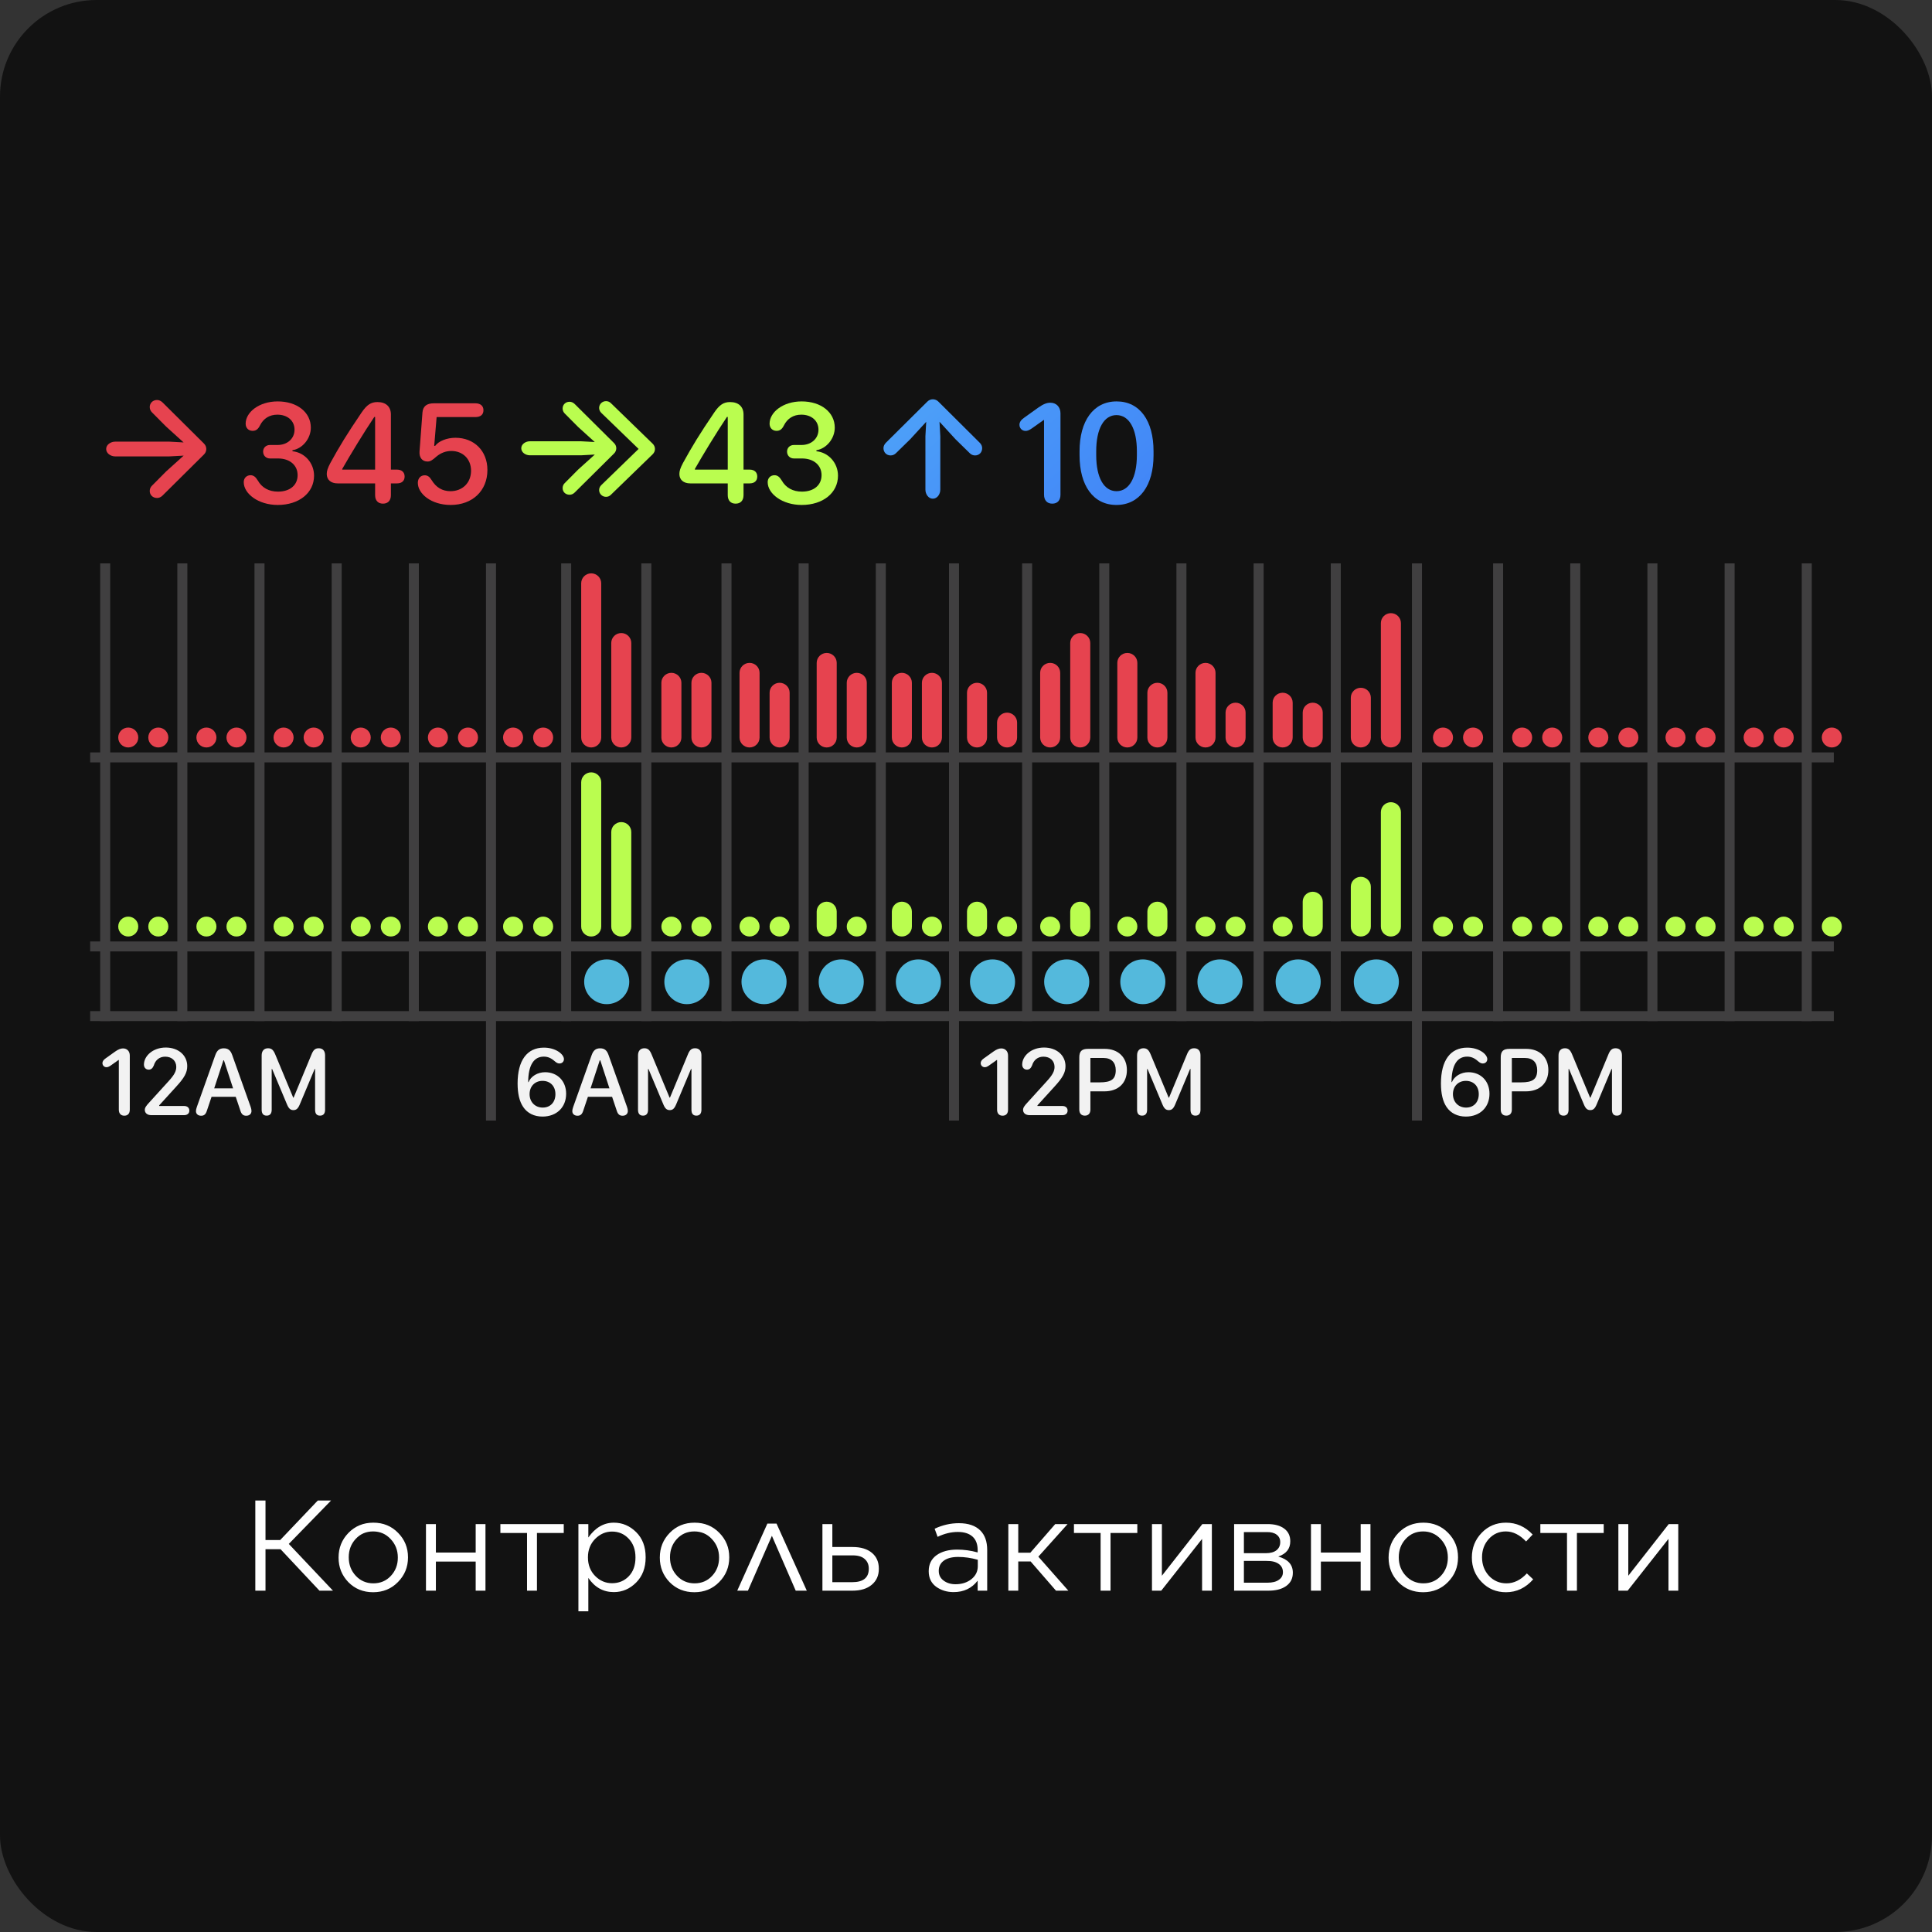 <?xml version="1.0" encoding="UTF-8"?> <svg xmlns="http://www.w3.org/2000/svg" width="300" height="300" viewBox="0 0 300 300" fill="none"><rect x="0" y="0" width="300" height="300" fill="#333333" stroke="none"/> <rect width="300" height="300" rx="15" fill="#121212"></rect> <path d="M15.556 87.484H17.112V158.551H15.556V87.484Z" fill="#403F40"></path> <path d="M14 118.383V116.838H284.754V118.383H14Z" fill="#403F40"></path> <path d="M14 147.736V146.191H284.754V147.736H14Z" fill="#403F40"></path> <path d="M14 158.551V157.006H284.754V158.551H14Z" fill="#403F40"></path> <path d="M27.537 87.484H29.093V158.551H27.537V87.484Z" fill="#403F40"></path> <path d="M39.517 87.484H41.073V158.551H39.517V87.484Z" fill="#403F40"></path> <path d="M51.503 87.484H53.059V158.551H51.503V87.484Z" fill="#403F40"></path> <path d="M63.484 87.484H65.04V158.551H63.484V87.484Z" fill="#403F40"></path> <path d="M87.135 87.484H88.691V158.551H87.135V87.484Z" fill="#403F40"></path> <path d="M99.583 87.484H101.139V158.551H99.583V87.484Z" fill="#403F40"></path> <path d="M112.031 87.484H113.588V158.551H112.031V87.484Z" fill="#403F40"></path> <path d="M124.012 87.484H125.568V158.551H124.012V87.484Z" fill="#403F40"></path> <path d="M135.992 87.484H137.548V158.551H135.992V87.484Z" fill="#403F40"></path> <path d="M158.713 87.484H160.269V158.551H158.713V87.484Z" fill="#403F40"></path> <path d="M170.694 87.484H172.25V158.551H170.694V87.484Z" fill="#403F40"></path> <path d="M182.674 87.484H184.23V158.551H182.674V87.484Z" fill="#403F40"></path> <path d="M194.66 87.484H196.216V158.551H194.66V87.484Z" fill="#403F40"></path> <path d="M206.641 87.484H208.197V158.551H206.641V87.484Z" fill="#403F40"></path> <path d="M75.464 87.484H77.02V174H75.464V87.484Z" fill="#403F40"></path> <path d="M147.359 87.484H148.915V174H147.359V87.484Z" fill="#403F40"></path> <path d="M219.247 87.484H220.803V174H219.247V87.484Z" fill="#403F40"></path> <path d="M231.848 87.484H233.404V158.551H231.848V87.484Z" fill="#403F40"></path> <path d="M243.828 87.484H245.384V158.551H243.828V87.484Z" fill="#403F40"></path> <path d="M255.808 87.484H257.365V158.551H255.808V87.484Z" fill="#403F40"></path> <path d="M267.795 87.484H269.351V158.551H267.795V87.484Z" fill="#403F40"></path> <path d="M279.775 87.484H281.331V158.551H279.775V87.484Z" fill="#403F40"></path> <path d="M18.452 172.317C18.452 172.898 18.771 173.245 19.303 173.245C19.843 173.245 20.154 172.905 20.154 172.317V163.891C20.154 163.242 19.729 162.797 19.106 162.797C18.741 162.797 18.384 162.933 17.867 163.295L16.431 164.321C16.074 164.562 15.907 164.811 15.907 165.083C15.907 165.437 16.181 165.716 16.538 165.716C16.728 165.716 16.91 165.648 17.183 165.46L18.407 164.592H18.452V172.317Z" fill="#F2F2F2"></path> <path d="M22.487 172.347C22.487 172.845 22.89 173.162 23.505 173.162H28.58C29.097 173.162 29.401 172.89 29.401 172.453C29.401 172.008 29.082 171.736 28.58 171.736H24.721V171.638L27.312 168.787C28.641 167.346 29.074 166.554 29.074 165.543C29.074 163.861 27.684 162.661 25.746 162.661C23.718 162.661 22.35 163.989 22.35 165.309C22.35 165.777 22.654 166.094 23.095 166.094C23.452 166.094 23.695 165.89 23.877 165.46C24.136 164.585 24.782 164.079 25.648 164.079C26.681 164.079 27.372 164.721 27.372 165.679C27.372 166.342 27.038 166.946 26.195 167.866L23.209 171.155C22.662 171.736 22.487 172.015 22.487 172.347Z" fill="#F2F2F2"></path> <path d="M31.232 173.252C31.696 173.252 31.954 173.026 32.136 172.438L32.85 170.31H36.604L37.318 172.438C37.493 173.019 37.766 173.252 38.23 173.252C38.724 173.252 39.05 172.966 39.05 172.513C39.05 172.325 39.005 172.121 38.921 171.872L36.072 163.868C35.814 163.106 35.441 162.782 34.75 162.782C34.059 162.782 33.686 163.114 33.42 163.868L30.571 171.872C30.472 172.159 30.427 172.355 30.427 172.536C30.427 172.973 30.753 173.252 31.232 173.252ZM33.261 168.998L34.689 164.645H34.773L36.194 168.998H33.261Z" fill="#F2F2F2"></path> <path d="M41.406 173.237C41.915 173.237 42.188 172.92 42.188 172.325V165.995H42.257L44.566 171.495C44.84 172.159 45.121 172.377 45.562 172.377C45.995 172.377 46.268 172.166 46.55 171.495L48.859 165.995H48.928V172.325C48.928 172.928 49.186 173.237 49.688 173.237C50.204 173.237 50.478 172.92 50.478 172.325V163.876C50.478 163.174 50.12 162.774 49.505 162.774C48.943 162.774 48.654 163.008 48.335 163.823L45.592 170.439H45.531L42.781 163.83C42.462 163.016 42.158 162.774 41.618 162.774C41.003 162.774 40.631 163.182 40.631 163.876V172.325C40.631 172.928 40.897 173.237 41.406 173.237Z" fill="#F2F2F2"></path> <path d="M80.372 168.243C80.372 169.82 80.661 171.035 81.239 171.887C81.892 172.86 82.941 173.381 84.24 173.381C86.428 173.381 87.91 171.947 87.91 169.835C87.91 167.866 86.557 166.493 84.642 166.493C83.48 166.493 82.431 167.127 82.074 168.032H82.014C82.029 165.445 82.865 164.072 84.437 164.072C85.06 164.072 85.577 164.291 86.117 164.773C86.436 165.045 86.626 165.135 86.876 165.135C87.271 165.135 87.568 164.856 87.568 164.464C87.568 164.087 87.249 163.642 86.732 163.302C86.124 162.903 85.319 162.676 84.453 162.676C81.831 162.676 80.372 164.668 80.372 168.243ZM82.234 169.895C82.234 168.681 83.062 167.836 84.24 167.836C85.448 167.836 86.246 168.658 86.246 169.903C86.246 171.155 85.455 171.985 84.278 171.985C83.085 171.985 82.234 171.118 82.234 169.895Z" fill="#F2F2F2"></path> <path d="M89.672 173.252C90.136 173.252 90.394 173.026 90.576 172.438L91.291 170.31H95.044L95.758 172.438C95.933 173.019 96.207 173.252 96.67 173.252C97.164 173.252 97.491 172.966 97.491 172.513C97.491 172.325 97.445 172.121 97.361 171.872L94.512 163.868C94.254 163.106 93.882 162.782 93.19 162.782C92.499 162.782 92.126 163.114 91.861 163.868L89.011 171.872C88.912 172.159 88.867 172.355 88.867 172.536C88.867 172.973 89.194 173.252 89.672 173.252ZM91.701 168.998L93.129 164.645H93.213L94.634 168.998H91.701Z" fill="#F2F2F2"></path> <path d="M99.846 173.237C100.355 173.237 100.629 172.92 100.629 172.325V165.995H100.697L103.007 171.495C103.28 172.159 103.561 172.377 104.002 172.377C104.435 172.377 104.709 172.166 104.99 171.495L107.299 165.995H107.368V172.325C107.368 172.928 107.626 173.237 108.128 173.237C108.644 173.237 108.918 172.92 108.918 172.325V163.876C108.918 163.174 108.561 162.774 107.945 162.774C107.383 162.774 107.094 163.008 106.775 163.823L104.032 170.439H103.972L101.221 163.83C100.902 163.016 100.598 162.774 100.059 162.774C99.443 162.774 99.071 163.182 99.071 163.876V172.325C99.071 172.928 99.337 173.237 99.846 173.237Z" fill="#F2F2F2"></path> <path d="M154.828 172.317C154.828 172.898 155.147 173.245 155.678 173.245C156.218 173.245 156.529 172.905 156.529 172.317V163.891C156.529 163.242 156.104 162.797 155.481 162.797C155.116 162.797 154.759 162.933 154.242 163.295L152.806 164.321C152.449 164.562 152.282 164.811 152.282 165.083C152.282 165.437 152.556 165.716 152.913 165.716C153.103 165.716 153.285 165.648 153.559 165.46L154.782 164.592H154.828V172.317Z" fill="#F2F2F2"></path> <path d="M158.862 172.347C158.862 172.845 159.265 173.162 159.88 173.162H164.956C165.472 173.162 165.776 172.89 165.776 172.453C165.776 172.008 165.457 171.736 164.956 171.736H161.096V171.638L163.687 168.787C165.016 167.346 165.449 166.554 165.449 165.543C165.449 163.861 164.059 162.661 162.122 162.661C160.093 162.661 158.725 163.989 158.725 165.309C158.725 165.777 159.029 166.094 159.47 166.094C159.827 166.094 160.07 165.89 160.252 165.46C160.511 164.585 161.157 164.079 162.023 164.079C163.056 164.079 163.748 164.721 163.748 165.679C163.748 166.342 163.413 166.946 162.57 167.866L159.584 171.155C159.037 171.736 158.862 172.015 158.862 172.347Z" fill="#F2F2F2"></path> <path d="M168.451 173.237C168.998 173.237 169.317 172.89 169.317 172.302V169.465H171.497C173.617 169.465 174.985 168.206 174.985 166.161C174.985 164.177 173.625 162.865 171.543 162.865H168.967C167.98 162.865 167.592 163.234 167.592 164.193V172.302C167.592 172.89 167.911 173.237 168.451 173.237ZM169.317 168.07V164.283H171.376C172.569 164.283 173.253 164.977 173.253 166.176C173.253 167.58 172.561 168.07 170.753 168.07H169.317Z" fill="#F2F2F2"></path> <path d="M177.34 173.237C177.849 173.237 178.123 172.92 178.123 172.325V165.995H178.191L180.501 171.495C180.774 172.159 181.056 172.377 181.496 172.377C181.929 172.377 182.203 172.166 182.484 171.495L184.794 165.995H184.862V172.325C184.862 172.928 185.12 173.237 185.622 173.237C186.139 173.237 186.412 172.92 186.412 172.325V163.876C186.412 163.174 186.055 162.774 185.44 162.774C184.877 162.774 184.589 163.008 184.269 163.823L181.527 170.439H181.466L178.715 163.83C178.396 163.016 178.092 162.774 177.553 162.774C176.938 162.774 176.565 163.182 176.565 163.876V172.325C176.565 172.928 176.831 173.237 177.34 173.237Z" fill="#F2F2F2"></path> <path d="M223.75 168.243C223.75 169.82 224.039 171.035 224.616 171.887C225.269 172.86 226.318 173.381 227.617 173.381C229.805 173.381 231.287 171.947 231.287 169.835C231.287 167.866 229.935 166.493 228.02 166.493C226.857 166.493 225.809 167.127 225.452 168.032H225.391C225.406 165.445 226.242 164.072 227.815 164.072C228.438 164.072 228.954 164.291 229.494 164.773C229.813 165.045 230.003 165.135 230.254 165.135C230.649 165.135 230.945 164.856 230.945 164.464C230.945 164.087 230.626 163.642 230.109 163.302C229.501 162.903 228.696 162.676 227.83 162.676C225.209 162.676 223.75 164.668 223.75 168.243ZM225.611 169.895C225.611 168.681 226.439 167.836 227.617 167.836C228.825 167.836 229.623 168.658 229.623 169.903C229.623 171.155 228.833 171.985 227.655 171.985C226.462 171.985 225.611 171.118 225.611 169.895Z" fill="#F2F2F2"></path> <path d="M233.893 173.237C234.44 173.237 234.759 172.89 234.759 172.302V169.465H236.94C239.06 169.465 240.427 168.206 240.427 166.161C240.427 164.177 239.067 162.865 236.985 162.865H234.41C233.422 162.865 233.034 163.234 233.034 164.193V172.302C233.034 172.89 233.354 173.237 233.893 173.237ZM234.759 168.07V164.283H236.818C238.011 164.283 238.695 164.977 238.695 166.176C238.695 167.58 238.004 168.07 236.195 168.07H234.759Z" fill="#F2F2F2"></path> <path d="M242.783 173.237C243.292 173.237 243.565 172.92 243.565 172.325V165.995H243.634L245.943 171.495C246.217 172.159 246.498 172.377 246.939 172.377C247.372 172.377 247.645 172.166 247.926 171.495L250.236 165.995H250.305V172.325C250.305 172.928 250.563 173.237 251.064 173.237C251.581 173.237 251.855 172.92 251.855 172.325V163.876C251.855 163.174 251.497 162.774 250.882 162.774C250.32 162.774 250.031 163.008 249.712 163.823L246.969 170.439H246.908L244.158 163.83C243.839 163.016 243.535 162.774 242.995 162.774C242.38 162.774 242.008 163.182 242.008 163.876V172.325C242.008 172.928 242.274 173.237 242.783 173.237Z" fill="#F2F2F2"></path> <path d="M97.711 152.449C97.711 154.369 96.144 155.925 94.21 155.925C92.277 155.925 90.709 154.369 90.709 152.449C90.709 150.529 92.277 148.973 94.21 148.973C96.144 148.973 97.711 150.529 97.711 152.449Z" fill="#54B9DC"></path> <path d="M110.16 152.449C110.16 154.369 108.592 155.925 106.659 155.925C104.725 155.925 103.158 154.369 103.158 152.449C103.158 150.529 104.725 148.973 106.659 148.973C108.592 148.973 110.16 150.529 110.16 152.449Z" fill="#54B9DC"></path> <path d="M122.14 152.449C122.14 154.369 120.573 155.925 118.639 155.925C116.705 155.925 115.138 154.369 115.138 152.449C115.138 150.529 116.705 148.973 118.639 148.973C120.573 148.973 122.14 150.529 122.14 152.449Z" fill="#54B9DC"></path> <path d="M134.127 152.449C134.127 154.369 132.559 155.925 130.626 155.925C128.692 155.925 127.124 154.369 127.124 152.449C127.124 150.529 128.692 148.973 130.626 148.973C132.559 148.973 134.127 150.529 134.127 152.449Z" fill="#54B9DC"></path> <path d="M146.107 152.449C146.107 154.369 144.54 155.925 142.606 155.925C140.672 155.925 139.105 154.369 139.105 152.449C139.105 150.529 140.672 148.973 142.606 148.973C144.54 148.973 146.107 150.529 146.107 152.449Z" fill="#54B9DC"></path> <path d="M157.619 152.449C157.619 154.369 156.052 155.925 154.118 155.925C152.185 155.925 150.617 154.369 150.617 152.449C150.617 150.529 152.185 148.973 154.118 148.973C156.052 148.973 157.619 150.529 157.619 152.449Z" fill="#54B9DC"></path> <path d="M169.138 152.449C169.138 154.369 167.57 155.925 165.637 155.925C163.703 155.925 162.136 154.369 162.136 152.449C162.136 150.529 163.703 148.973 165.637 148.973C167.57 148.973 169.138 150.529 169.138 152.449Z" fill="#54B9DC"></path> <path d="M180.96 152.449C180.96 154.369 179.393 155.925 177.459 155.925C175.526 155.925 173.958 154.369 173.958 152.449C173.958 150.529 175.526 148.973 177.459 148.973C179.393 148.973 180.96 150.529 180.96 152.449Z" fill="#54B9DC"></path> <path d="M192.941 152.449C192.941 154.369 191.373 155.925 189.44 155.925C187.506 155.925 185.938 154.369 185.938 152.449C185.938 150.529 187.506 148.973 189.44 148.973C191.373 148.973 192.941 150.529 192.941 152.449Z" fill="#54B9DC"></path> <path d="M205.079 152.449C205.079 154.369 203.512 155.925 201.578 155.925C199.644 155.925 198.077 154.369 198.077 152.449C198.077 150.529 199.644 148.973 201.578 148.973C203.512 148.973 205.079 150.529 205.079 152.449Z" fill="#54B9DC"></path> <path d="M217.218 152.449C217.218 154.369 215.65 155.925 213.716 155.925C211.783 155.925 210.215 154.369 210.215 152.449C210.215 150.529 211.783 148.973 213.716 148.973C215.65 148.973 217.218 150.529 217.218 152.449Z" fill="#54B9DC"></path> <path d="M90.247 121.475C90.247 120.622 90.944 119.93 91.803 119.93C92.662 119.93 93.359 120.622 93.359 121.475V143.876C93.359 144.73 92.662 145.421 91.803 145.421C90.944 145.421 90.247 144.73 90.247 143.876V121.475Z" fill="#BAFD4F"></path> <path d="M94.915 129.2C94.915 128.346 95.612 127.655 96.471 127.655C97.331 127.655 98.027 128.346 98.027 129.2V143.876C98.027 144.73 97.331 145.421 96.471 145.421C95.612 145.421 94.915 144.73 94.915 143.876V129.2Z" fill="#BAFD4F"></path> <path d="M185.634 143.876C185.634 143.023 186.331 142.332 187.191 142.332C188.05 142.332 188.747 143.023 188.747 143.876C188.747 144.73 188.05 145.421 187.191 145.421C186.331 145.421 185.634 144.73 185.634 143.876Z" fill="#BAFD4F"></path> <path d="M190.303 143.876C190.303 143.023 190.999 142.332 191.859 142.332C192.718 142.332 193.415 143.023 193.415 143.876C193.415 144.73 192.718 145.421 191.859 145.421C190.999 145.421 190.303 144.73 190.303 143.876Z" fill="#BAFD4F"></path> <path d="M222.512 143.876C222.512 143.023 223.208 142.332 224.068 142.332C224.927 142.332 225.624 143.023 225.624 143.876C225.624 144.73 224.927 145.421 224.068 145.421C223.208 145.421 222.512 144.73 222.512 143.876Z" fill="#BAFD4F"></path> <path d="M227.18 143.876C227.18 143.023 227.877 142.332 228.736 142.332C229.595 142.332 230.292 143.023 230.292 143.876C230.292 144.73 229.595 145.421 228.736 145.421C227.877 145.421 227.18 144.73 227.18 143.876Z" fill="#BAFD4F"></path> <path d="M234.802 143.876C234.802 143.023 235.499 142.332 236.358 142.332C237.218 142.332 237.914 143.023 237.914 143.876C237.914 144.73 237.218 145.421 236.358 145.421C235.499 145.421 234.802 144.73 234.802 143.876Z" fill="#BAFD4F"></path> <path d="M239.47 143.876C239.47 143.023 240.167 142.332 241.026 142.332C241.886 142.332 242.582 143.023 242.582 143.876C242.582 144.73 241.886 145.421 241.026 145.421C240.167 145.421 239.47 144.73 239.47 143.876Z" fill="#BAFD4F"></path> <path d="M246.631 143.876C246.631 143.023 247.327 142.332 248.187 142.332C249.046 142.332 249.743 143.023 249.743 143.876C249.743 144.73 249.046 145.421 248.187 145.421C247.327 145.421 246.631 144.73 246.631 143.876Z" fill="#BAFD4F"></path> <path d="M251.299 143.876C251.299 143.023 251.995 142.332 252.855 142.332C253.714 142.332 254.411 143.023 254.411 143.876C254.411 144.73 253.714 145.421 252.855 145.421C251.995 145.421 251.299 144.73 251.299 143.876Z" fill="#BAFD4F"></path> <path d="M258.617 143.876C258.617 143.023 259.314 142.332 260.173 142.332C261.033 142.332 261.729 143.023 261.729 143.876C261.729 144.73 261.033 145.421 260.173 145.421C259.314 145.421 258.617 144.73 258.617 143.876Z" fill="#BAFD4F"></path> <path d="M263.285 143.876C263.285 143.023 263.982 142.332 264.841 142.332C265.701 142.332 266.397 143.023 266.397 143.876C266.397 144.73 265.701 145.421 264.841 145.421C263.982 145.421 263.285 144.73 263.285 143.876Z" fill="#BAFD4F"></path> <path d="M270.749 143.876C270.749 143.023 271.446 142.332 272.305 142.332C273.165 142.332 273.862 143.023 273.862 143.876C273.862 144.73 273.165 145.421 272.305 145.421C271.446 145.421 270.749 144.73 270.749 143.876Z" fill="#BAFD4F"></path> <path d="M275.418 143.876C275.418 143.023 276.114 142.332 276.974 142.332C277.833 142.332 278.53 143.023 278.53 143.876C278.53 144.73 277.833 145.421 276.974 145.421C276.114 145.421 275.418 144.73 275.418 143.876Z" fill="#BAFD4F"></path> <path d="M282.888 143.876C282.888 143.023 283.585 142.332 284.444 142.332C285.303 142.332 286 143.023 286 143.876C286 144.73 285.303 145.421 284.444 145.421C283.585 145.421 282.888 144.73 282.888 143.876Z" fill="#BAFD4F"></path> <path d="M114.834 143.876C114.834 143.023 115.531 142.332 116.39 142.332C117.249 142.332 117.946 143.023 117.946 143.876C117.946 144.73 117.249 145.421 116.39 145.421C115.531 145.421 114.834 144.73 114.834 143.876Z" fill="#BAFD4F"></path> <path d="M119.502 143.876C119.502 143.023 120.199 142.332 121.058 142.332C121.918 142.332 122.614 143.023 122.614 143.876C122.614 144.73 121.918 145.421 121.058 145.421C120.199 145.421 119.502 144.73 119.502 143.876Z" fill="#BAFD4F"></path> <path d="M102.696 143.876C102.696 143.023 103.392 142.332 104.252 142.332C105.111 142.332 105.808 143.023 105.808 143.876C105.808 144.73 105.111 145.421 104.252 145.421C103.392 145.421 102.696 144.73 102.696 143.876Z" fill="#BAFD4F"></path> <path d="M107.364 143.876C107.364 143.023 108.06 142.332 108.92 142.332C109.779 142.332 110.476 143.023 110.476 143.876C110.476 144.73 109.779 145.421 108.92 145.421C108.06 145.421 107.364 144.73 107.364 143.876Z" fill="#BAFD4F"></path> <path d="M78.115 143.876C78.115 143.023 78.811 142.332 79.671 142.332C80.53 142.332 81.227 143.023 81.227 143.876C81.227 144.73 80.53 145.421 79.671 145.421C78.811 145.421 78.115 144.73 78.115 143.876Z" fill="#BAFD4F"></path> <path d="M82.783 143.876C82.783 143.023 83.48 142.332 84.339 142.332C85.198 142.332 85.895 143.023 85.895 143.876C85.895 144.73 85.198 145.421 84.339 145.421C83.48 145.421 82.783 144.73 82.783 143.876Z" fill="#BAFD4F"></path> <path d="M66.444 143.876C66.444 143.023 67.141 142.332 68 142.332C68.86 142.332 69.556 143.023 69.556 143.876C69.556 144.73 68.86 145.421 68 145.421C67.141 145.421 66.444 144.73 66.444 143.876Z" fill="#BAFD4F"></path> <path d="M71.112 143.876C71.112 143.023 71.809 142.332 72.668 142.332C73.528 142.332 74.225 143.023 74.225 143.876C74.225 144.73 73.528 145.421 72.668 145.421C71.809 145.421 71.112 144.73 71.112 143.876Z" fill="#BAFD4F"></path> <path d="M54.458 143.876C54.458 143.023 55.154 142.332 56.014 142.332C56.873 142.332 57.57 143.023 57.57 143.876C57.57 144.73 56.873 145.421 56.014 145.421C55.154 145.421 54.458 144.73 54.458 143.876Z" fill="#BAFD4F"></path> <path d="M59.126 143.876C59.126 143.023 59.823 142.332 60.682 142.332C61.541 142.332 62.238 143.023 62.238 143.876C62.238 144.73 61.541 145.421 60.682 145.421C59.823 145.421 59.126 144.73 59.126 143.876Z" fill="#BAFD4F"></path> <path d="M42.477 143.876C42.477 143.023 43.174 142.332 44.033 142.332C44.893 142.332 45.59 143.023 45.59 143.876C45.59 144.73 44.893 145.421 44.033 145.421C43.174 145.421 42.477 144.73 42.477 143.876Z" fill="#BAFD4F"></path> <path d="M47.146 143.876C47.146 143.023 47.842 142.332 48.702 142.332C49.561 142.332 50.258 143.023 50.258 143.876C50.258 144.73 49.561 145.421 48.702 145.421C47.842 145.421 47.146 144.73 47.146 143.876Z" fill="#BAFD4F"></path> <path d="M30.497 143.876C30.497 143.023 31.194 142.332 32.053 142.332C32.912 142.332 33.609 143.023 33.609 143.876C33.609 144.73 32.912 145.421 32.053 145.421C31.194 145.421 30.497 144.73 30.497 143.876Z" fill="#BAFD4F"></path> <path d="M35.165 143.876C35.165 143.023 35.862 142.332 36.721 142.332C37.581 142.332 38.277 143.023 38.277 143.876C38.277 144.73 37.581 145.421 36.721 145.421C35.862 145.421 35.165 144.73 35.165 143.876Z" fill="#BAFD4F"></path> <path d="M18.359 143.876C18.359 143.023 19.055 142.332 19.915 142.332C20.774 142.332 21.471 143.023 21.471 143.876C21.471 144.73 20.774 145.421 19.915 145.421C19.055 145.421 18.359 144.73 18.359 143.876Z" fill="#BAFD4F"></path> <path d="M23.027 143.876C23.027 143.023 23.723 142.332 24.583 142.332C25.442 142.332 26.139 143.023 26.139 143.876C26.139 144.73 25.442 145.421 24.583 145.421C23.723 145.421 23.027 144.73 23.027 143.876Z" fill="#BAFD4F"></path> <path d="M197.615 143.876C197.615 143.023 198.312 142.332 199.171 142.332C200.03 142.332 200.727 143.023 200.727 143.876C200.727 144.73 200.03 145.421 199.171 145.421C198.312 145.421 197.615 144.73 197.615 143.876Z" fill="#BAFD4F"></path> <path d="M202.283 140.014C202.283 139.161 202.98 138.469 203.839 138.469C204.698 138.469 205.395 139.161 205.395 140.014V143.876C205.395 144.73 204.698 145.421 203.839 145.421C202.98 145.421 202.283 144.73 202.283 143.876V140.014Z" fill="#BAFD4F"></path> <path d="M173.496 143.876C173.496 143.023 174.193 142.332 175.052 142.332C175.911 142.332 176.608 143.023 176.608 143.876C176.608 144.73 175.911 145.421 175.052 145.421C174.193 145.421 173.496 144.73 173.496 143.876Z" fill="#BAFD4F"></path> <path d="M178.164 141.559C178.164 140.706 178.861 140.014 179.72 140.014C180.58 140.014 181.276 140.706 181.276 141.559V143.876C181.276 144.73 180.58 145.421 179.72 145.421C178.861 145.421 178.164 144.73 178.164 143.876V141.559Z" fill="#BAFD4F"></path> <path d="M161.516 143.876C161.516 143.023 162.212 142.332 163.072 142.332C163.931 142.332 164.628 143.023 164.628 143.876C164.628 144.73 163.931 145.421 163.072 145.421C162.212 145.421 161.516 144.73 161.516 143.876Z" fill="#BAFD4F"></path> <path d="M166.184 141.559C166.184 140.706 166.88 140.014 167.74 140.014C168.599 140.014 169.296 140.706 169.296 141.559V143.876C169.296 144.73 168.599 145.421 167.74 145.421C166.88 145.421 166.184 144.73 166.184 143.876V141.559Z" fill="#BAFD4F"></path> <path d="M157.935 143.876C157.935 143.023 157.239 142.332 156.379 142.332C155.52 142.332 154.823 143.023 154.823 143.876C154.823 144.73 155.52 145.421 156.379 145.421C157.239 145.421 157.935 144.73 157.935 143.876Z" fill="#BAFD4F"></path> <path d="M153.267 141.559C153.267 140.706 152.571 140.014 151.711 140.014C150.852 140.014 150.155 140.706 150.155 141.559V143.876C150.155 144.73 150.852 145.421 151.711 145.421C152.571 145.421 153.267 144.73 153.267 143.876V141.559Z" fill="#BAFD4F"></path> <path d="M146.265 143.876C146.265 143.023 145.568 142.332 144.709 142.332C143.85 142.332 143.153 143.023 143.153 143.876C143.153 144.73 143.85 145.421 144.709 145.421C145.568 145.421 146.265 144.73 146.265 143.876Z" fill="#BAFD4F"></path> <path d="M141.597 141.559C141.597 140.706 140.9 140.014 140.041 140.014C139.181 140.014 138.485 140.706 138.485 141.559V143.876C138.485 144.73 139.181 145.421 140.041 145.421C140.9 145.421 141.597 144.73 141.597 143.876V141.559Z" fill="#BAFD4F"></path> <path d="M134.595 143.876C134.595 143.023 133.898 142.332 133.039 142.332C132.179 142.332 131.483 143.023 131.483 143.876C131.483 144.73 132.179 145.421 133.039 145.421C133.898 145.421 134.595 144.73 134.595 143.876Z" fill="#BAFD4F"></path> <path d="M129.926 141.559C129.926 140.706 129.23 140.014 128.37 140.014C127.511 140.014 126.814 140.706 126.814 141.559V143.876C126.814 144.73 127.511 145.421 128.37 145.421C129.23 145.421 129.926 144.73 129.926 143.876V141.559Z" fill="#BAFD4F"></path> <path d="M209.753 137.697C209.753 136.844 210.45 136.152 211.309 136.152C212.169 136.152 212.865 136.844 212.865 137.697V143.876C212.865 144.73 212.169 145.421 211.309 145.421C210.45 145.421 209.753 144.73 209.753 143.876V137.697Z" fill="#BAFD4F"></path> <path d="M214.421 126.11C214.421 125.257 215.118 124.565 215.978 124.565C216.837 124.565 217.534 125.257 217.534 126.11V143.876C217.534 144.73 216.837 145.421 215.978 145.421C215.118 145.421 214.421 144.73 214.421 143.876V126.11Z" fill="#BAFD4F"></path> <path d="M90.247 90.574C90.247 89.721 90.944 89.029 91.803 89.029C92.662 89.029 93.359 89.721 93.359 90.574V114.52C93.359 115.374 92.662 116.065 91.803 116.065C90.944 116.065 90.247 115.374 90.247 114.52V90.574Z" fill="#E6434F"></path> <path d="M94.915 99.844C94.915 98.99 95.612 98.299 96.471 98.299C97.331 98.299 98.027 98.99 98.027 99.844V114.52C98.027 115.374 97.331 116.065 96.471 116.065C95.612 116.065 94.915 115.374 94.915 114.52V99.844Z" fill="#E6434F"></path> <path d="M102.696 106.023C102.696 105.17 103.392 104.478 104.252 104.478C105.111 104.478 105.808 105.17 105.808 106.023V114.52C105.808 115.374 105.111 116.065 104.252 116.065C103.392 116.065 102.696 115.374 102.696 114.52V106.023Z" fill="#E6434F"></path> <path d="M107.364 106.023C107.364 105.17 108.06 104.478 108.92 104.478C109.779 104.478 110.476 105.17 110.476 106.023V114.52C110.476 115.374 109.779 116.065 108.92 116.065C108.06 116.065 107.364 115.374 107.364 114.52V106.023Z" fill="#E6434F"></path> <path d="M114.834 104.478C114.834 103.625 115.531 102.933 116.39 102.933C117.249 102.933 117.946 103.625 117.946 104.478V114.52C117.946 115.374 117.249 116.065 116.39 116.065C115.531 116.065 114.834 115.374 114.834 114.52V104.478Z" fill="#E6434F"></path> <path d="M119.502 107.568C119.502 106.715 120.199 106.023 121.058 106.023C121.918 106.023 122.614 106.715 122.614 107.568V114.52C122.614 115.374 121.918 116.065 121.058 116.065C120.199 116.065 119.502 115.374 119.502 114.52V107.568Z" fill="#E6434F"></path> <path d="M126.814 102.933C126.814 102.08 127.511 101.388 128.37 101.388C129.23 101.388 129.926 102.08 129.926 102.933V114.52C129.926 115.374 129.23 116.065 128.37 116.065C127.511 116.065 126.814 115.374 126.814 114.52V102.933Z" fill="#E6434F"></path> <path d="M131.483 106.023C131.483 105.17 132.179 104.478 133.039 104.478C133.898 104.478 134.595 105.17 134.595 106.023V114.52C134.595 115.374 133.898 116.065 133.039 116.065C132.179 116.065 131.483 115.374 131.483 114.52V106.023Z" fill="#E6434F"></path> <path d="M138.485 106.023C138.485 105.17 139.181 104.478 140.041 104.478C140.9 104.478 141.597 105.17 141.597 106.023V114.52C141.597 115.374 140.9 116.065 140.041 116.065C139.181 116.065 138.485 115.374 138.485 114.52V106.023Z" fill="#E6434F"></path> <path d="M143.153 106.023C143.153 105.17 143.85 104.478 144.709 104.478C145.568 104.478 146.265 105.17 146.265 106.023V114.52C146.265 115.374 145.568 116.065 144.709 116.065C143.85 116.065 143.153 115.374 143.153 114.52V106.023Z" fill="#E6434F"></path> <path d="M150.155 107.568C150.155 106.715 150.852 106.023 151.711 106.023C152.571 106.023 153.267 106.715 153.267 107.568V114.52C153.267 115.374 152.571 116.065 151.711 116.065C150.852 116.065 150.155 115.374 150.155 114.52V107.568Z" fill="#E6434F"></path> <path d="M154.823 112.203C154.823 111.35 155.52 110.658 156.379 110.658C157.239 110.658 157.935 111.35 157.935 112.203V114.52C157.935 115.374 157.239 116.065 156.379 116.065C155.52 116.065 154.823 115.374 154.823 114.52V112.203Z" fill="#E6434F"></path> <path d="M161.516 104.478C161.516 103.625 162.212 102.933 163.072 102.933C163.931 102.933 164.628 103.625 164.628 104.478V114.52C164.628 115.374 163.931 116.065 163.072 116.065C162.212 116.065 161.516 115.374 161.516 114.52V104.478Z" fill="#E6434F"></path> <path d="M166.184 99.844C166.184 98.99 166.88 98.299 167.74 98.299C168.599 98.299 169.296 98.99 169.296 99.844V114.52C169.296 115.374 168.599 116.065 167.74 116.065C166.88 116.065 166.184 115.374 166.184 114.52V99.844Z" fill="#E6434F"></path> <path d="M173.496 102.933C173.496 102.08 174.193 101.388 175.052 101.388C175.911 101.388 176.608 102.08 176.608 102.933V114.52C176.608 115.374 175.911 116.065 175.052 116.065C174.193 116.065 173.496 115.374 173.496 114.52V102.933Z" fill="#E6434F"></path> <path d="M178.164 107.568C178.164 106.715 178.861 106.023 179.72 106.023C180.58 106.023 181.276 106.715 181.276 107.568V114.52C181.276 115.374 180.58 116.065 179.72 116.065C178.861 116.065 178.164 115.374 178.164 114.52V107.568Z" fill="#E6434F"></path> <path d="M185.634 104.478C185.634 103.625 186.331 102.933 187.191 102.933C188.05 102.933 188.747 103.625 188.747 104.478V114.52C188.747 115.374 188.05 116.065 187.191 116.065C186.331 116.065 185.634 115.374 185.634 114.52V104.478Z" fill="#E6434F"></path> <path d="M190.303 110.658C190.303 109.805 190.999 109.113 191.859 109.113C192.718 109.113 193.415 109.805 193.415 110.658V114.52C193.415 115.374 192.718 116.065 191.859 116.065C190.999 116.065 190.303 115.374 190.303 114.52V110.658Z" fill="#E6434F"></path> <path d="M222.512 114.52C222.512 113.667 223.208 112.975 224.068 112.975C224.927 112.975 225.624 113.667 225.624 114.52C225.624 115.374 224.927 116.065 224.068 116.065C223.208 116.065 222.512 115.374 222.512 114.52Z" fill="#E6434F"></path> <path d="M227.18 114.52C227.18 113.667 227.877 112.975 228.736 112.975C229.595 112.975 230.292 113.667 230.292 114.52C230.292 115.374 229.595 116.065 228.736 116.065C227.877 116.065 227.18 115.374 227.18 114.52Z" fill="#E6434F"></path> <path d="M234.802 114.52C234.802 113.667 235.499 112.975 236.358 112.975C237.218 112.975 237.914 113.667 237.914 114.52C237.914 115.374 237.218 116.065 236.358 116.065C235.499 116.065 234.802 115.374 234.802 114.52Z" fill="#E6434F"></path> <path d="M239.47 114.52C239.47 113.667 240.167 112.975 241.026 112.975C241.886 112.975 242.582 113.667 242.582 114.52C242.582 115.374 241.886 116.065 241.026 116.065C240.167 116.065 239.47 115.374 239.47 114.52Z" fill="#E6434F"></path> <path d="M246.631 114.52C246.631 113.667 247.327 112.975 248.187 112.975C249.046 112.975 249.743 113.667 249.743 114.52C249.743 115.374 249.046 116.065 248.187 116.065C247.327 116.065 246.631 115.374 246.631 114.52Z" fill="#E6434F"></path> <path d="M251.299 114.52C251.299 113.667 251.995 112.975 252.855 112.975C253.714 112.975 254.411 113.667 254.411 114.52C254.411 115.374 253.714 116.065 252.855 116.065C251.995 116.065 251.299 115.374 251.299 114.52Z" fill="#E6434F"></path> <path d="M258.617 114.52C258.617 113.667 259.314 112.975 260.173 112.975C261.033 112.975 261.729 113.667 261.729 114.52C261.729 115.374 261.033 116.065 260.173 116.065C259.314 116.065 258.617 115.374 258.617 114.52Z" fill="#E6434F"></path> <path d="M263.285 114.52C263.285 113.667 263.982 112.975 264.841 112.975C265.701 112.975 266.397 113.667 266.397 114.52C266.397 115.374 265.701 116.065 264.841 116.065C263.982 116.065 263.285 115.374 263.285 114.52Z" fill="#E6434F"></path> <path d="M270.749 114.52C270.749 113.667 271.446 112.975 272.305 112.975C273.165 112.975 273.862 113.667 273.862 114.52C273.862 115.374 273.165 116.065 272.305 116.065C271.446 116.065 270.749 115.374 270.749 114.52Z" fill="#E6434F"></path> <path d="M275.418 114.52C275.418 113.667 276.114 112.975 276.974 112.975C277.833 112.975 278.53 113.667 278.53 114.52C278.53 115.374 277.833 116.065 276.974 116.065C276.114 116.065 275.418 115.374 275.418 114.52Z" fill="#E6434F"></path> <path d="M282.888 114.52C282.888 113.667 283.585 112.975 284.444 112.975C285.303 112.975 286 113.667 286 114.52C286 115.374 285.303 116.065 284.444 116.065C283.585 116.065 282.888 115.374 282.888 114.52Z" fill="#E6434F"></path> <path d="M78.115 114.52C78.115 113.667 78.811 112.975 79.671 112.975C80.53 112.975 81.227 113.667 81.227 114.52C81.227 115.374 80.53 116.065 79.671 116.065C78.811 116.065 78.115 115.374 78.115 114.52Z" fill="#E6434F"></path> <path d="M82.783 114.52C82.783 113.667 83.48 112.975 84.339 112.975C85.198 112.975 85.895 113.667 85.895 114.52C85.895 115.374 85.198 116.065 84.339 116.065C83.48 116.065 82.783 115.374 82.783 114.52Z" fill="#E6434F"></path> <path d="M66.444 114.52C66.444 113.667 67.141 112.975 68 112.975C68.86 112.975 69.556 113.667 69.556 114.52C69.556 115.374 68.86 116.065 68 116.065C67.141 116.065 66.444 115.374 66.444 114.52Z" fill="#E6434F"></path> <path d="M71.112 114.52C71.112 113.667 71.809 112.975 72.668 112.975C73.528 112.975 74.225 113.667 74.225 114.52C74.225 115.374 73.528 116.065 72.668 116.065C71.809 116.065 71.112 115.374 71.112 114.52Z" fill="#E6434F"></path> <path d="M54.458 114.52C54.458 113.667 55.154 112.975 56.014 112.975C56.873 112.975 57.57 113.667 57.57 114.52C57.57 115.374 56.873 116.065 56.014 116.065C55.154 116.065 54.458 115.374 54.458 114.52Z" fill="#E6434F"></path> <path d="M59.126 114.52C59.126 113.667 59.823 112.975 60.682 112.975C61.541 112.975 62.238 113.667 62.238 114.52C62.238 115.374 61.541 116.065 60.682 116.065C59.823 116.065 59.126 115.374 59.126 114.52Z" fill="#E6434F"></path> <path d="M42.477 114.52C42.477 113.667 43.174 112.975 44.033 112.975C44.893 112.975 45.59 113.667 45.59 114.52C45.59 115.374 44.893 116.065 44.033 116.065C43.174 116.065 42.477 115.374 42.477 114.52Z" fill="#E6434F"></path> <path d="M47.146 114.52C47.146 113.667 47.842 112.975 48.702 112.975C49.561 112.975 50.258 113.667 50.258 114.52C50.258 115.374 49.561 116.065 48.702 116.065C47.842 116.065 47.146 115.374 47.146 114.52Z" fill="#E6434F"></path> <path d="M30.497 114.52C30.497 113.667 31.194 112.975 32.053 112.975C32.912 112.975 33.609 113.667 33.609 114.52C33.609 115.374 32.912 116.065 32.053 116.065C31.194 116.065 30.497 115.374 30.497 114.52Z" fill="#E6434F"></path> <path d="M35.165 114.52C35.165 113.667 35.862 112.975 36.721 112.975C37.581 112.975 38.277 113.667 38.277 114.52C38.277 115.374 37.581 116.065 36.721 116.065C35.862 116.065 35.165 115.374 35.165 114.52Z" fill="#E6434F"></path> <path d="M18.359 114.52C18.359 113.667 19.055 112.975 19.915 112.975C20.774 112.975 21.471 113.667 21.471 114.52C21.471 115.374 20.774 116.065 19.915 116.065C19.055 116.065 18.359 115.374 18.359 114.52Z" fill="#E6434F"></path> <path d="M23.027 114.52C23.027 113.667 23.723 112.975 24.583 112.975C25.442 112.975 26.139 113.667 26.139 114.52C26.139 115.374 25.442 116.065 24.583 116.065C23.723 116.065 23.027 115.374 23.027 114.52Z" fill="#E6434F"></path> <path d="M197.615 109.113C197.615 108.26 198.312 107.568 199.171 107.568C200.03 107.568 200.727 108.26 200.727 109.113V114.52C200.727 115.374 200.03 116.065 199.171 116.065C198.312 116.065 197.615 115.374 197.615 114.52V109.113Z" fill="#E6434F"></path> <path d="M202.283 110.658C202.283 109.805 202.98 109.113 203.839 109.113C204.698 109.113 205.395 109.805 205.395 110.658V114.52C205.395 115.374 204.698 116.065 203.839 116.065C202.98 116.065 202.283 115.374 202.283 114.52V110.658Z" fill="#E6434F"></path> <path d="M209.753 108.341C209.753 107.487 210.45 106.796 211.309 106.796C212.169 106.796 212.865 107.487 212.865 108.341V114.52C212.865 115.374 212.169 116.065 211.309 116.065C210.45 116.065 209.753 115.374 209.753 114.52V108.341Z" fill="#E6434F"></path> <path d="M214.421 96.754C214.421 95.9 215.118 95.209 215.978 95.209C216.837 95.209 217.534 95.9 217.534 96.754V114.52C217.534 115.374 216.837 116.065 215.978 116.065C215.118 116.065 214.421 115.374 214.421 114.52V96.754Z" fill="#E6434F"></path> <path d="M32.034 69.719C32.034 69.41 31.899 69.091 31.671 68.874L25.233 62.482C24.973 62.235 24.683 62.111 24.393 62.111C23.729 62.111 23.252 62.585 23.252 63.213C23.252 63.542 23.387 63.82 23.605 64.036L25.792 66.239L28.509 68.7L26.259 68.576L17.901 68.577C17.196 68.577 16.486 69.039 16.486 69.719C16.486 70.408 17.198 70.871 17.903 70.871H26.259L28.519 70.748L25.792 73.208L23.605 75.411C23.387 75.617 23.252 75.905 23.252 76.235C23.252 76.863 23.729 77.326 24.393 77.326C24.683 77.326 24.963 77.213 25.212 76.976L31.671 70.573C31.899 70.357 32.034 70.038 32.034 69.719Z" fill="#E6434F"></path> <path d="M37.848 74.868C37.848 76.667 40.116 78.409 43.125 78.409C46.441 78.409 48.766 76.531 48.766 73.861C48.766 71.903 47.319 70.262 45.415 70.07V69.912C46.988 69.662 48.265 68.09 48.265 66.404C48.265 64.016 46.133 62.33 43.125 62.33C40.23 62.33 38.144 64.005 38.144 65.793C38.144 66.449 38.589 66.902 39.227 66.902C39.728 66.902 40.07 66.664 40.367 66.064C40.902 64.989 41.837 64.39 43.068 64.39C44.652 64.39 45.734 65.329 45.734 66.721C45.734 68.101 44.629 69.097 43.102 69.097H41.917C41.29 69.097 40.857 69.538 40.857 70.126C40.857 70.737 41.301 71.19 41.917 71.19H43.17C44.994 71.19 46.213 72.231 46.213 73.781C46.213 75.343 45.017 76.339 43.159 76.339C41.757 76.339 40.663 75.728 40.036 74.619C39.671 74.019 39.352 73.793 38.896 73.793C38.281 73.793 37.848 74.245 37.848 74.868Z" fill="#E6434F"></path> <path d="M58.248 76.893C58.248 77.719 58.704 78.206 59.468 78.206C60.243 78.206 60.699 77.719 60.699 76.893V75.06H61.645C62.397 75.06 62.83 74.664 62.83 73.996C62.83 73.329 62.385 72.921 61.645 72.921H60.699V64.367C60.699 63.145 59.924 62.432 58.613 62.432C57.61 62.432 56.972 62.851 56.151 64.05C53.861 67.422 52.732 69.278 51.285 71.914C50.875 72.706 50.738 73.136 50.738 73.6C50.738 74.505 51.387 75.06 52.425 75.06H58.248V76.893ZM53.142 72.921V72.82C54.362 70.67 56.493 67.162 58.123 64.74H58.248V72.921H53.142Z" fill="#E6434F"></path> <path d="M64.881 74.981C64.881 76.644 66.933 78.409 69.987 78.409C73.361 78.409 75.686 76.203 75.686 72.978C75.686 70.025 73.645 67.977 70.716 67.977C69.394 67.977 68.095 68.497 67.571 69.233H67.423L67.799 64.763H73.805C74.614 64.763 75.07 64.39 75.07 63.699C75.07 63.02 74.603 62.624 73.805 62.624H67.377C66.26 62.624 65.679 63.088 65.599 64.05L65.144 70.104C65.075 71.066 65.576 71.665 66.386 71.665C66.785 71.665 67.058 71.53 67.81 70.862C68.471 70.319 69.258 70.025 70.078 70.025C71.868 70.025 73.144 71.281 73.144 73.091C73.144 74.969 71.822 76.271 69.942 76.271C68.688 76.271 67.708 75.682 67.024 74.551C66.693 74.008 66.386 73.804 65.941 73.804C65.292 73.804 64.881 74.302 64.881 74.981Z" fill="#E6434F"></path> <path d="M95.697 69.605C95.697 69.312 95.569 69.009 95.353 68.804L89.243 62.738C88.997 62.503 88.722 62.386 88.446 62.386C87.816 62.386 87.364 62.835 87.364 63.431C87.364 63.744 87.492 64.008 87.698 64.213L89.774 66.303L92.352 68.638L90.217 68.521L82.286 68.521C81.617 68.521 80.942 68.96 80.942 69.605C80.942 70.26 81.618 70.699 82.287 70.699H90.217L92.362 70.582L89.774 72.916L87.698 75.007C87.492 75.202 87.364 75.476 87.364 75.788C87.364 76.384 87.816 76.824 88.446 76.824C88.722 76.824 88.987 76.716 89.223 76.492L95.353 70.416C95.569 70.211 95.697 69.908 95.697 69.605Z" fill="#BAFD4F"></path> <path d="M94.104 77.148C94.396 77.148 94.644 77.042 94.848 76.84L101.33 70.554C101.586 70.299 101.702 70.035 101.702 69.719C101.702 69.402 101.578 69.121 101.33 68.883L94.848 62.589C94.644 62.395 94.396 62.29 94.104 62.29C93.511 62.29 93.032 62.756 93.032 63.345C93.032 63.626 93.156 63.898 93.369 64.109L99.16 69.71L93.369 75.328C93.156 75.539 93.032 75.802 93.032 76.093C93.032 76.682 93.511 77.148 94.104 77.148Z" fill="#BAFD4F"></path> <path d="M113.005 76.893C113.005 77.719 113.461 78.206 114.224 78.206C114.999 78.206 115.455 77.719 115.455 76.893V75.06H116.401C117.153 75.06 117.587 74.664 117.587 73.996C117.587 73.329 117.142 72.921 116.401 72.921H115.455V64.367C115.455 63.145 114.68 62.432 113.37 62.432C112.367 62.432 111.729 62.851 110.908 64.05C108.617 67.422 107.489 69.278 106.042 71.914C105.631 72.706 105.494 73.136 105.494 73.6C105.494 74.505 106.144 75.06 107.181 75.06H113.005V76.893ZM107.899 72.921V72.82C109.119 70.67 111.25 67.162 112.88 64.74H113.005V72.921H107.899Z" fill="#BAFD4F"></path> <path d="M119.205 74.868C119.205 76.667 121.473 78.409 124.482 78.409C127.798 78.409 130.123 76.531 130.123 73.861C130.123 71.903 128.676 70.262 126.772 70.07V69.912C128.345 69.662 129.622 68.09 129.622 66.404C129.622 64.016 127.49 62.33 124.482 62.33C121.587 62.33 119.501 64.005 119.501 65.793C119.501 66.449 119.946 66.902 120.584 66.902C121.085 66.902 121.427 66.664 121.724 66.064C122.259 64.989 123.194 64.39 124.425 64.39C126.009 64.39 127.092 65.329 127.092 66.721C127.092 68.101 125.986 69.097 124.459 69.097H123.274C122.647 69.097 122.214 69.538 122.214 70.126C122.214 70.737 122.658 71.19 123.274 71.19H124.527C126.351 71.19 127.57 72.231 127.57 73.781C127.57 75.343 126.374 76.339 124.516 76.339C123.114 76.339 122.02 75.728 121.393 74.619C121.028 74.019 120.709 73.793 120.253 73.793C119.638 73.793 119.205 74.245 119.205 74.868Z" fill="#BAFD4F"></path> <path d="M144.848 62C144.537 62 144.216 62.134 143.998 62.36L137.559 68.753C137.311 69.01 137.186 69.298 137.186 69.587C137.186 70.246 137.663 70.719 138.295 70.719C138.627 70.719 138.907 70.585 139.125 70.369L141.344 68.197L143.822 65.5L143.697 67.734L143.698 76.032C143.698 76.732 144.164 77.437 144.848 77.437C145.543 77.437 146.009 76.73 146.009 76.03V67.734L145.885 65.49L148.363 68.197L150.582 70.369C150.789 70.585 151.079 70.719 151.411 70.719C152.044 70.719 152.51 70.246 152.51 69.587C152.51 69.298 152.396 69.02 152.158 68.773L145.709 62.36C145.491 62.134 145.17 62 144.848 62Z" fill="url(#paint0_linear_11_434)"></path> <path d="M162.117 76.814C162.117 77.685 162.596 78.206 163.394 78.206C164.203 78.206 164.67 77.697 164.67 76.814V64.175C164.67 63.202 164.032 62.534 163.097 62.534C162.55 62.534 162.015 62.737 161.24 63.281L159.086 64.82C158.55 65.182 158.299 65.555 158.299 65.962C158.299 66.494 158.71 66.913 159.245 66.913C159.53 66.913 159.804 66.811 160.214 66.528L162.049 65.227H162.117V76.814Z" fill="url(#paint1_linear_11_434)"></path> <path d="M167.633 70.704C167.633 75.377 169.742 78.409 173.355 78.409C176.967 78.409 179.121 75.354 179.121 70.704V70.047C179.121 65.374 177.013 62.33 173.389 62.33C169.765 62.33 167.633 65.397 167.633 70.047V70.704ZM170.22 70.059C170.22 66.573 171.417 64.457 173.366 64.457C175.326 64.457 176.534 66.573 176.534 70.059V70.681C176.534 74.166 175.326 76.271 173.377 76.271C171.417 76.271 170.22 74.166 170.22 70.681V70.059Z" fill="url(#paint2_linear_11_434)"></path> <path d="M39.646 247V233H41.226V239.14H43.506L49.346 233H51.406L44.846 239.74L51.706 247H49.606L43.566 240.56H41.226V247H39.646ZM57.934 247.24C56.401 247.24 55.121 246.72 54.094 245.68C53.081 244.627 52.574 243.36 52.574 241.88V241.84C52.574 240.347 53.087 239.073 54.114 238.02C55.141 236.967 56.428 236.44 57.974 236.44C59.508 236.44 60.788 236.967 61.814 238.02C62.841 239.06 63.354 240.32 63.354 241.8V241.84C63.354 243.333 62.834 244.607 61.794 245.66C60.767 246.713 59.481 247.24 57.934 247.24ZM57.974 245.86C59.068 245.86 59.974 245.473 60.694 244.7C61.414 243.927 61.774 242.987 61.774 241.88V241.84C61.774 240.72 61.401 239.767 60.654 238.98C59.921 238.193 59.014 237.8 57.934 237.8C56.841 237.8 55.934 238.193 55.214 238.98C54.508 239.753 54.154 240.693 54.154 241.8V241.84C54.154 242.96 54.521 243.913 55.254 244.7C55.987 245.473 56.894 245.86 57.974 245.86ZM66.144 247V236.66H67.684V241.08H73.864V236.66H75.384V247H73.864V242.48H67.684V247H66.144ZM81.839 247V238.04H77.699V236.66H87.539V238.04H83.379V247H81.839ZM89.816 250.2V236.66H91.356V238.74C92.436 237.207 93.756 236.44 95.316 236.44C96.636 236.44 97.789 236.927 98.776 237.9C99.762 238.873 100.256 240.173 100.256 241.8V241.84C100.256 243.453 99.762 244.753 98.776 245.74C97.789 246.727 96.636 247.22 95.316 247.22C93.676 247.22 92.356 246.487 91.356 245.02V250.2H89.816ZM95.036 245.84C96.076 245.84 96.942 245.48 97.636 244.76C98.329 244.04 98.676 243.073 98.676 241.86V241.82C98.676 240.62 98.322 239.653 97.616 238.92C96.922 238.187 96.062 237.82 95.036 237.82C94.049 237.82 93.176 238.2 92.416 238.96C91.669 239.72 91.296 240.667 91.296 241.8V241.84C91.296 243 91.669 243.96 92.416 244.72C93.162 245.467 94.036 245.84 95.036 245.84ZM107.817 247.24C106.284 247.24 105.004 246.72 103.977 245.68C102.964 244.627 102.457 243.36 102.457 241.88V241.84C102.457 240.347 102.97 239.073 103.997 238.02C105.024 236.967 106.31 236.44 107.857 236.44C109.39 236.44 110.67 236.967 111.697 238.02C112.724 239.06 113.237 240.32 113.237 241.8V241.84C113.237 243.333 112.717 244.607 111.677 245.66C110.65 246.713 109.364 247.24 107.817 247.24ZM107.857 245.86C108.95 245.86 109.857 245.473 110.577 244.7C111.297 243.927 111.657 242.987 111.657 241.88V241.84C111.657 240.72 111.284 239.767 110.537 238.98C109.804 238.193 108.897 237.8 107.817 237.8C106.724 237.8 105.817 238.193 105.097 238.98C104.39 239.753 104.037 240.693 104.037 241.8V241.84C104.037 242.96 104.404 243.913 105.137 244.7C105.87 245.473 106.777 245.86 107.857 245.86ZM120.579 236.58L125.279 247H123.559L119.859 238.48L116.139 247H114.479L119.159 236.58H120.579ZM127.706 247V236.66H129.246V240.22H132.406C133.673 240.22 134.666 240.52 135.386 241.12C136.106 241.72 136.466 242.54 136.466 243.58V243.62C136.466 244.647 136.1 245.467 135.366 246.08C134.646 246.693 133.64 247 132.346 247H127.706ZM129.246 245.68H132.326C134.046 245.68 134.906 244.987 134.906 243.6V243.58C134.906 242.94 134.686 242.433 134.246 242.06C133.82 241.687 133.186 241.507 132.346 241.52H129.246V245.68ZM148.071 247.22C147.031 247.22 146.125 246.94 145.351 246.38C144.591 245.807 144.211 245.013 144.211 244V243.96C144.211 242.907 144.611 242.087 145.411 241.5C146.225 240.913 147.298 240.62 148.631 240.62C149.685 240.62 150.745 240.767 151.811 241.06V240.7C151.811 239.78 151.545 239.08 151.011 238.6C150.478 238.12 149.718 237.88 148.731 237.88C147.691 237.88 146.645 238.133 145.591 238.64L145.131 237.38C146.345 236.807 147.598 236.52 148.891 236.52C150.358 236.52 151.471 236.9 152.231 237.66C152.938 238.367 153.291 239.373 153.291 240.68V247H151.811V245.44C150.905 246.627 149.658 247.22 148.071 247.22ZM148.371 246C149.345 246 150.165 245.74 150.831 245.22C151.498 244.687 151.831 244.013 151.831 243.2V242.2C150.791 241.907 149.778 241.76 148.791 241.76C147.831 241.76 147.085 241.953 146.551 242.34C146.031 242.727 145.771 243.247 145.771 243.9V243.94C145.771 244.567 146.025 245.067 146.531 245.44C147.038 245.813 147.651 246 148.371 246ZM158.114 236.66V241.1H159.994L163.854 236.66H165.774L161.234 241.72L165.894 247H163.974L160.034 242.46H158.114V247H156.574V236.66H158.114ZM170.902 247V238.04H166.762V236.66H176.602V238.04H172.442V247H170.902ZM178.878 247V236.66H180.418V244.68L186.698 236.66H188.178V247H186.658V238.96L180.318 247H178.878ZM191.632 247V236.66H196.852C197.932 236.66 198.785 236.893 199.412 237.36C200.039 237.827 200.352 238.48 200.352 239.32V239.34C200.352 240.487 199.732 241.273 198.492 241.7C199.999 242.127 200.752 242.96 200.752 244.2V244.22C200.752 245.1 200.405 245.787 199.712 246.28C199.019 246.773 198.065 247.013 196.852 247H191.632ZM193.152 241.18H196.532C197.265 241.18 197.825 241.027 198.212 240.72C198.599 240.413 198.792 239.993 198.792 239.46V239.44C198.792 238.96 198.605 238.58 198.232 238.3C197.872 238.02 197.352 237.887 196.672 237.9H193.152V241.18ZM193.152 242.38V245.76H196.812C197.572 245.76 198.159 245.613 198.572 245.32C198.999 245.027 199.212 244.633 199.212 244.14V244.12C199.212 243.573 198.992 243.147 198.552 242.84C198.112 242.52 197.479 242.367 196.652 242.38H193.152ZM203.566 247V236.66H205.106V241.08H211.286V236.66H212.806V247H211.286V242.48H205.106V247H203.566ZM220.981 247.24C219.448 247.24 218.168 246.72 217.141 245.68C216.128 244.627 215.621 243.36 215.621 241.88V241.84C215.621 240.347 216.134 239.073 217.161 238.02C218.188 236.967 219.474 236.44 221.021 236.44C222.554 236.44 223.834 236.967 224.861 238.02C225.888 239.06 226.401 240.32 226.401 241.8V241.84C226.401 243.333 225.881 244.607 224.841 245.66C223.814 246.713 222.528 247.24 220.981 247.24ZM221.021 245.86C222.114 245.86 223.021 245.473 223.741 244.7C224.461 243.927 224.821 242.987 224.821 241.88V241.84C224.821 240.72 224.448 239.767 223.701 238.98C222.968 238.193 222.061 237.8 220.981 237.8C219.888 237.8 218.981 238.193 218.261 238.98C217.554 239.753 217.201 240.693 217.201 241.8V241.84C217.201 242.96 217.568 243.913 218.301 244.7C219.034 245.473 219.941 245.86 221.021 245.86ZM233.851 247.24C232.344 247.24 231.084 246.713 230.071 245.66C229.057 244.607 228.551 243.347 228.551 241.88V241.84C228.551 240.347 229.057 239.073 230.071 238.02C231.084 236.967 232.344 236.44 233.851 236.44C235.451 236.44 236.831 237.053 237.991 238.28L236.971 239.36C235.984 238.32 234.937 237.8 233.831 237.8C232.777 237.8 231.897 238.187 231.191 238.96C230.484 239.733 230.131 240.68 230.131 241.8V241.84C230.131 242.96 230.491 243.913 231.211 244.7C231.944 245.473 232.851 245.86 233.931 245.86C235.077 245.86 236.131 245.347 237.091 244.32L238.071 245.24C236.897 246.573 235.491 247.24 233.851 247.24ZM243.324 247V238.04H239.184V236.66H249.024V238.04H244.864V247H243.324ZM251.3 247V236.66H252.84V244.68L259.12 236.66H260.6V247H259.08V238.96L252.74 247H251.3Z" fill="white"></path> <defs> <linearGradient id="paint0_linear_11_434" x1="12.171" y1="69.081" x2="175.091" y2="257.547" gradientUnits="userSpaceOnUse"> <stop stop-color="#66DCFA"></stop> <stop offset="1" stop-color="#1720F4"></stop> </linearGradient> <linearGradient id="paint1_linear_11_434" x1="12.171" y1="69.081" x2="175.091" y2="257.547" gradientUnits="userSpaceOnUse"> <stop stop-color="#66DCFA"></stop> <stop offset="1" stop-color="#1720F4"></stop> </linearGradient> <linearGradient id="paint2_linear_11_434" x1="12.171" y1="69.081" x2="175.091" y2="257.547" gradientUnits="userSpaceOnUse"> <stop stop-color="#66DCFA"></stop> <stop offset="1" stop-color="#1720F4"></stop> </linearGradient> </defs> </svg> 